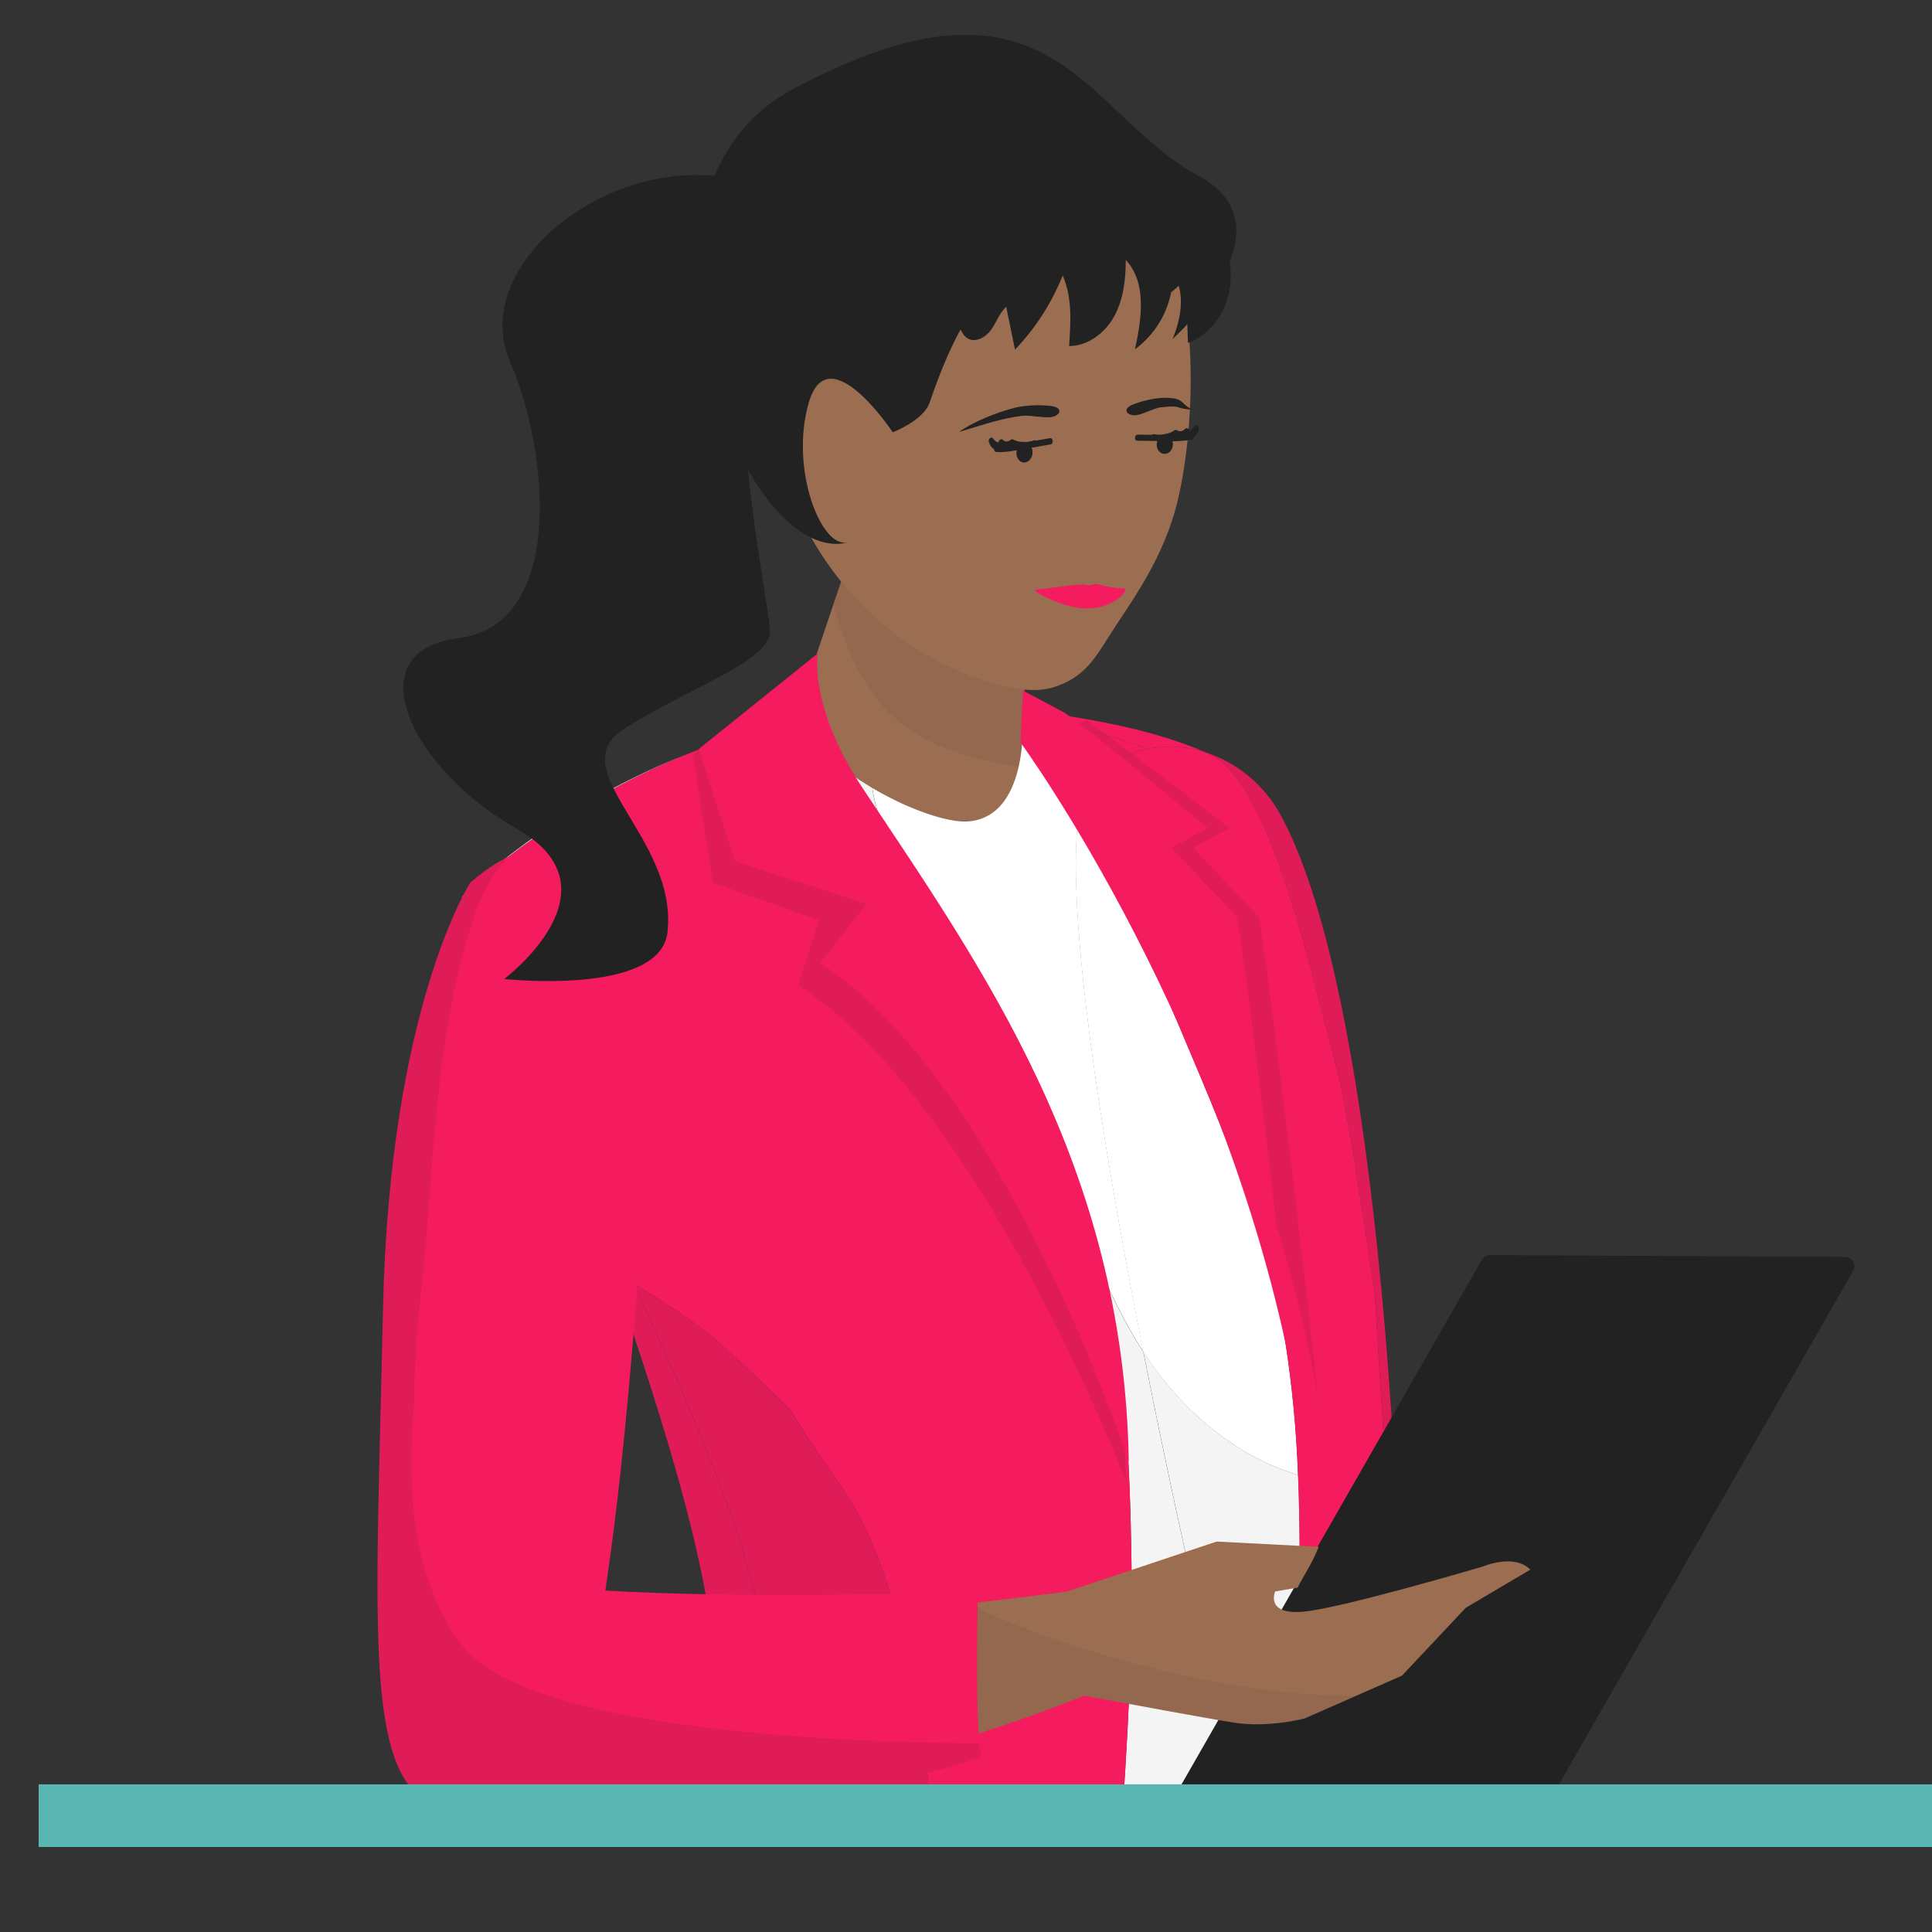<svg width="500" height="500" viewBox="0 0 500 500" fill="none" xmlns="http://www.w3.org/2000/svg">
<rect x="0" y="0" width="500" height="500" fill="#333333" stroke="none"/>
<g clip-path="url(#clip0_188_749)">
<g clip-path="url(#clip1_188_749)">
<path d="M379.539 468.263C380.777 471.494 381.957 474.74 383.079 478H385.345L376.945 453.617C376.777 458.628 377.66 463.618 379.539 468.263Z" fill="#F41C5E"/>
<path opacity="0.1" d="M376.934 453.617L362.202 410.848L376.934 453.617Z" fill="#222222"/>
<path d="M345.637 275.265C349.085 287.443 355.825 335.382 355.825 335.382C355.825 335.382 360.158 409.568 365.834 478H383.067C381.953 474.744 380.777 471.498 379.539 468.263C377.661 463.618 376.777 458.628 376.945 453.617L362.207 410.848C360.932 362.244 353.832 252.535 331.623 211.313C327.456 203.398 320.379 197.426 311.896 194.666L312.935 195.107C329.432 202.583 340.258 256.306 345.637 275.265Z" fill="#F41C5E"/>
<path opacity="0.1" d="M345.637 275.265C349.085 287.443 355.825 335.382 355.825 335.382C355.825 335.382 360.158 409.568 365.834 478H383.067C381.953 474.744 380.777 471.498 379.539 468.263C377.661 463.618 376.777 458.628 376.945 453.617L362.207 410.848C360.932 362.244 353.832 252.535 331.623 211.313C327.456 203.398 320.379 197.426 311.896 194.666L312.935 195.107C329.432 202.583 340.258 256.306 345.637 275.265Z" fill="#222222"/>
<path d="M174.478 196.561C175.425 196.158 176.391 195.754 177.356 195.356C142.142 209.318 120.892 230.669 119.561 232.017C120.892 230.675 141.009 210.493 174.478 196.561Z" fill="white"/>
<path d="M334.494 476.67L332.445 471.867C329.315 473.564 326.392 475.622 323.736 478H334.426C334.451 477.559 334.476 477.111 334.494 476.67Z" fill="white"/>
<path d="M229.124 183.724C224.42 193.244 223.726 204.851 230.028 216.912C237.982 232.123 246.122 247.228 254.082 262.452C255.555 264.809 256.987 267.191 258.378 269.598C264.109 279.577 271.915 289.177 276.718 300.356C281.161 310.881 284.527 321.832 286.765 333.04C288.56 336.837 290.448 340.577 292.49 344.225C293.58 346.163 294.721 348.042 295.913 349.861C286.752 303.537 277.244 247.067 278.581 217.707C278.672 214.322 279.32 210.975 280.5 207.802C276.806 200.3 272.672 193.023 268.121 186.011C246.719 182.128 224.761 182.563 203.529 187.291V187.328C211.953 185.455 220.511 184.25 229.124 183.724Z" fill="white"/>
<path d="M335.942 381.737C335.523 370.151 334.419 358.6 332.637 347.145C327.066 312.677 311.034 280.757 298.165 248.632C292.594 234.683 287.073 220.956 280.524 207.802C279.317 210.97 278.641 214.317 278.525 217.707C277.213 247.067 286.72 303.537 295.857 349.86C306.188 365.668 320.257 377.002 335.942 381.737Z" fill="white"/>
<path d="M334.802 470.68C334.004 471.041 333.218 471.432 332.444 471.848L334.493 476.651C334.604 474.609 334.707 472.619 334.802 470.68Z" fill="white"/>
<path d="M332.445 471.867L311.653 423.213C311.653 423.213 303.898 390.424 295.882 349.86C294.689 348.042 293.548 346.163 292.459 344.225C290.416 340.577 288.528 336.836 286.733 333.04C291.332 355.322 292.415 379.021 292.811 403.373C293.177 425.823 291.833 451.511 289.846 478H323.736C326.392 475.622 329.314 473.564 332.445 471.867Z" fill="white"/>
<path d="M229.124 183.724C220.521 184.254 211.974 185.461 203.56 187.334C203.732 187.835 203.939 188.322 204.179 188.794C218.032 215.172 238.297 237.261 254.069 262.458C246.128 247.234 237.976 232.129 230.015 216.918C223.695 204.875 224.389 193.243 229.124 183.724Z" fill="white"/>
<path opacity="0.05" d="M229.124 183.724C220.521 184.254 211.974 185.461 203.56 187.334C203.732 187.835 203.939 188.322 204.179 188.794C218.032 215.172 238.297 237.261 254.069 262.458C246.128 247.234 237.976 232.129 230.015 216.918C223.695 204.875 224.389 193.243 229.124 183.724Z" fill="#222222"/>
<path d="M119.493 232.104C119.493 232.104 120.979 234.26 123.238 237.982C120.985 234.254 119.524 232.11 119.493 232.104Z" fill="white"/>
<path opacity="0.05" d="M119.493 232.104C119.493 232.104 120.979 234.26 123.238 237.982C120.985 234.254 119.524 232.11 119.493 232.104Z" fill="#222222"/>
<path d="M119.561 232.023C120.929 230.669 141.226 210.816 174.472 196.562C141.009 210.493 120.892 230.675 119.561 232.023Z" fill="white"/>
<path opacity="0.05" d="M119.561 232.023C120.929 230.669 141.226 210.816 174.472 196.562C141.009 210.493 120.892 230.675 119.561 232.023Z" fill="#222222"/>
<path d="M332.445 471.867C333.219 471.451 334.005 471.059 334.804 470.699C335.076 464.939 335.268 459.8 335.348 455.55C335.8 431.614 336.983 406.387 335.967 381.737C320.282 377.002 306.212 365.656 295.906 349.86C303.922 390.424 311.678 423.213 311.678 423.213L332.445 471.867Z" fill="white"/>
<path opacity="0.05" d="M335.943 381.737C320.257 377.002 306.188 365.656 295.882 349.86C294.689 348.042 293.548 346.163 292.459 344.225C290.416 340.577 288.528 336.836 286.733 333.04C291.332 355.322 292.415 379.021 292.811 403.373C293.177 425.823 291.833 451.511 289.846 478H323.736C326.392 475.622 329.314 473.564 332.445 471.867C333.219 471.451 334.005 471.059 334.804 470.699C335.076 464.939 335.268 459.8 335.348 455.55C335.8 431.614 336.983 406.387 335.943 381.737Z" fill="#222222"/>
<path d="M311.889 194.666C297.423 188.353 280.066 185.78 266.702 183.842C267.185 184.563 267.649 185.283 268.126 186.01C277.989 187.792 287.689 190.39 297.126 193.778C302.041 192.796 307.125 193.102 311.889 194.666Z" fill="#F41C5E"/>
<path d="M335.063 477.999L334.494 476.67C334.494 477.111 334.451 477.558 334.426 477.999H335.063Z" fill="#F41C5E"/>
<path d="M297.131 193.778C287.691 190.39 277.987 187.792 268.119 186.01C272.67 193.023 276.804 200.299 280.499 207.802C281.853 204.237 284.092 201.077 287.002 198.623C289.913 196.169 293.399 194.501 297.131 193.778Z" fill="#F41C5E"/>
<path d="M355.824 335.382C355.824 335.382 349.083 287.444 345.635 275.265C340.256 256.282 329.43 202.564 312.928 195.108L311.888 194.666C307.127 193.103 302.045 192.797 297.131 193.778C293.399 194.501 289.913 196.169 287.002 198.623C284.092 201.078 281.853 204.237 280.499 207.802C287.048 220.957 292.551 234.683 298.14 248.633C311.009 280.758 327.053 312.678 332.612 347.145C334.394 358.6 335.498 370.151 335.917 381.737C336.957 406.387 335.775 431.615 335.298 455.55C335.218 459.8 335.026 464.939 334.754 470.699C334.663 472.625 334.56 474.616 334.444 476.67L335.014 478H365.784C360.176 409.568 355.824 335.382 355.824 335.382Z" fill="#F41C5E"/>
<path d="M203.391 186.887C194.514 189.053 185.811 191.884 177.356 195.356C185.859 191.977 194.614 189.276 203.539 187.278L203.391 186.887Z" fill="#F41C5E"/>
<path d="M173.579 375.833L173.375 375.138L173.579 375.833Z" fill="#F41C5E"/>
<path d="M142.463 281.596C137.647 263.309 128.405 246.507 123.237 237.982C128.405 246.507 137.647 263.316 142.463 281.596Z" fill="#F41C5E"/>
<path d="M175.766 383.495L175.519 382.594L175.766 383.495Z" fill="#F41C5E"/>
<path d="M172.534 372.298C172.473 372.08 172.405 371.869 172.343 371.677C172.405 371.882 172.473 372.08 172.534 372.298Z" fill="#F41C5E"/>
<path d="M184.605 426.227L184.531 425.531L184.605 426.227Z" fill="#F41C5E"/>
<path d="M185.019 432.154L184.982 431.304L185.019 432.154Z" fill="#F41C5E"/>
<path d="M185.088 436.859C184.933 444.899 181.993 459.918 177.691 478C182.011 459.918 184.933 444.899 185.088 436.859Z" fill="#F41C5E"/>
<path d="M184.872 429.464C184.872 429.228 184.841 428.998 184.823 428.762C184.841 428.998 184.854 429.228 184.872 429.464Z" fill="#F41C5E"/>
<path d="M176.726 387.005C176.627 386.633 176.528 386.26 176.423 385.894C176.51 386.26 176.627 386.633 176.726 387.005Z" fill="#F41C5E"/>
<path d="M142.463 281.596C144.939 291.066 151.296 308.502 158.341 328.87C160.235 329.96 162.125 331.07 164.01 332.201C154.032 310.447 145.106 291.625 142.463 281.596Z" fill="#F41C5E"/>
<path d="M181.778 408.138L181.555 407.045L181.778 408.138Z" fill="#F41C5E"/>
<path d="M183.484 417.596L183.392 416.975L183.484 417.596Z" fill="#F41C5E"/>
<path d="M182.384 411.245L182.161 410.059L182.384 411.245Z" fill="#F41C5E"/>
<path d="M182.92 414.19C182.858 413.836 182.796 413.483 182.729 413.129C182.796 413.514 182.858 413.836 182.92 414.19Z" fill="#F41C5E"/>
<path d="M183.937 420.789C183.893 420.448 183.844 420.112 183.794 419.771C183.862 420.112 183.937 420.448 183.937 420.789Z" fill="#F41C5E"/>
<path d="M119.524 232.073L119.562 232.036L119.493 232.104L119.524 232.073Z" fill="#F41C5E"/>
<path d="M184.314 423.573C184.27 423.238 184.233 422.903 184.19 422.567C184.233 422.903 184.27 423.238 184.314 423.573Z" fill="#F41C5E"/>
<path d="M180.223 401.036C180.13 400.626 180.031 400.222 179.938 399.794C180.05 400.222 180.149 400.626 180.223 401.036Z" fill="#F41C5E"/>
<path d="M178.619 394.282C178.545 394.002 178.483 393.729 178.409 393.456C178.483 393.729 178.545 394.002 178.619 394.282Z" fill="#F41C5E"/>
<path d="M177.603 390.305L177.344 389.324L177.603 390.305Z" fill="#F41C5E"/>
<path d="M179.486 397.836C179.393 397.432 179.294 397.029 179.195 396.594C179.294 397.029 179.393 397.432 179.486 397.836Z" fill="#F41C5E"/>
<path d="M180.934 404.13C180.872 403.845 180.804 403.553 180.743 403.261C180.804 403.572 180.872 403.845 180.934 404.13Z" fill="#F41C5E"/>
<path d="M119.561 232.023L119.524 232.061L119.561 232.023Z" fill="#F41C5E"/>
<path d="M258.345 269.598C256.959 267.187 255.527 264.805 254.049 262.452C258.531 271.052 262.95 279.683 267.215 288.394C274.309 302.91 279.806 318.4 286.732 333.04C284.494 321.832 281.128 310.881 276.686 300.356C271.882 289.177 264.077 279.577 258.345 269.598Z" fill="#F41C5E"/>
<path d="M203.558 187.334V187.297C194.633 189.294 185.878 191.995 177.375 195.375C176.409 195.772 175.444 196.176 174.497 196.58C183.895 192.65 193.62 189.556 203.558 187.334Z" fill="#F41C5E"/>
<path d="M119.524 232.073L119.493 232.104L119.524 232.073Z" fill="#F41C5E"/>
<path d="M182.018 344.119C185.615 346.778 195.723 356.124 204.63 364.991C208.165 370.937 212.021 376.735 216.15 382.439C227.199 397.681 231.73 415.254 235.908 433.97C239.003 447.789 240.761 462.758 241.417 478H289.847C291.834 451.511 293.177 425.805 292.812 403.373C292.415 379.003 291.332 355.322 286.733 333.04C279.807 318.4 274.31 302.91 267.216 288.394C262.951 279.695 258.55 271.052 254.05 262.452C238.278 237.255 218.013 215.165 204.16 188.788C203.92 188.316 203.713 187.828 203.541 187.328C193.592 189.544 183.857 192.634 174.448 196.561C141.227 210.816 120.936 230.669 119.562 232.023L119.519 232.073L119.488 232.104C119.488 232.104 120.98 234.266 123.233 237.982C128.401 246.507 137.643 263.309 142.459 281.596C145.102 291.625 154.028 310.447 164.006 332.201C170.183 335.904 176.28 339.869 182.018 344.119Z" fill="#F41C5E"/>
<path opacity="0.1" d="M182.158 410.059C182.034 409.438 181.905 408.785 181.775 408.139C181.905 408.785 182.034 409.425 182.158 410.059Z" fill="#222222"/>
<path opacity="0.1" d="M181.554 407.045C181.355 406.082 181.151 405.113 180.935 404.131C181.151 405.113 181.355 406.057 181.554 407.045Z" fill="#222222"/>
<path opacity="0.1" d="M180.741 403.261L180.24 401.037L180.741 403.261Z" fill="#222222"/>
<path opacity="0.1" d="M179.957 399.844C179.802 399.185 179.648 398.526 179.487 397.868C179.648 398.495 179.802 399.154 179.957 399.844Z" fill="#222222"/>
<path opacity="0.1" d="M182.73 413.129C182.619 412.507 182.507 411.886 182.384 411.264C182.507 411.88 182.619 412.501 182.73 413.129Z" fill="#222222"/>
<path opacity="0.1" d="M183.813 419.771C183.715 419.05 183.603 418.323 183.486 417.596C183.603 418.323 183.715 419.05 183.813 419.771Z" fill="#222222"/>
<path opacity="0.1" d="M183.392 416.962C183.244 416.049 183.089 415.098 182.922 414.191C183.089 415.123 183.244 416.049 183.392 416.962Z" fill="#222222"/>
<path opacity="0.1" d="M158.342 328.87C161.852 339.03 165.541 349.91 169.026 360.902C165.547 349.91 161.858 339.03 158.342 328.87Z" fill="#222222"/>
<path opacity="0.1" d="M173.377 375.138C173.098 374.193 172.82 373.274 172.535 372.298C172.795 373.243 173.098 374.193 173.377 375.138Z" fill="#222222"/>
<path opacity="0.1" d="M172.343 371.652C171.275 368.085 170.173 364.517 169.038 360.946C170.165 364.508 171.266 368.077 172.343 371.652Z" fill="#222222"/>
<path opacity="0.1" d="M175.519 382.594C174.888 380.353 174.242 378.1 173.582 375.834C174.246 378.096 174.892 380.349 175.519 382.594Z" fill="#222222"/>
<path opacity="0.1" d="M177.344 389.324C177.14 388.553 176.936 387.783 176.725 387.006C176.936 387.783 177.127 388.553 177.344 389.324Z" fill="#222222"/>
<path opacity="0.1" d="M178.41 393.456C178.15 392.412 177.877 391.362 177.605 390.306C177.877 391.362 178.15 392.387 178.41 393.456Z" fill="#222222"/>
<path opacity="0.1" d="M176.422 385.894C176.205 385.099 175.988 384.297 175.766 383.495C175.988 384.309 176.205 385.099 176.422 385.894Z" fill="#222222"/>
<path opacity="0.1" d="M184.19 422.567C184.116 421.983 184.035 421.387 183.955 420.79C184.035 421.387 184.116 421.983 184.19 422.567Z" fill="#222222"/>
<path opacity="0.1" d="M179.195 396.619C179.01 395.842 178.812 395.065 178.62 394.282C178.812 395.065 178.985 395.842 179.195 396.619Z" fill="#222222"/>
<path opacity="0.1" d="M184.823 428.762C184.761 427.93 184.687 427.085 184.607 426.227C184.687 427.085 184.761 427.93 184.823 428.762Z" fill="#222222"/>
<path opacity="0.1" d="M185.088 434.554C185.088 435.337 185.088 436.107 185.088 436.859C185.101 436.107 185.101 435.337 185.088 434.554Z" fill="#222222"/>
<path opacity="0.1" d="M184.982 431.279C184.951 430.658 184.914 430.074 184.871 429.465C184.914 430.074 184.951 430.682 184.982 431.279Z" fill="#222222"/>
<path opacity="0.1" d="M185.07 433.808C185.07 433.255 185.07 432.696 185.021 432.13C185.045 432.696 185.058 433.255 185.07 433.808Z" fill="#222222"/>
<path opacity="0.1" d="M184.556 425.531C184.488 424.91 184.413 424.233 184.339 423.574C184.389 424.233 184.463 424.885 184.556 425.531Z" fill="#222222"/>
<path d="M177.692 478H190.567C195.185 460.949 198.502 445.539 198.676 436.008C199.152 410.395 180.193 367.451 164.012 332.201C162.122 331.062 160.232 329.952 158.342 328.87C161.858 339.03 165.547 349.91 169.026 360.902V360.946C170.153 364.512 171.254 368.081 172.331 371.652C172.393 371.869 172.461 372.081 172.523 372.273C172.808 373.218 173.087 374.168 173.365 375.113L173.569 375.809C174.234 378.071 174.88 380.324 175.507 382.569L175.755 383.47C175.977 384.272 176.194 385.074 176.411 385.869C176.516 386.236 176.615 386.608 176.714 386.981C176.924 387.758 177.129 388.528 177.333 389.299L177.593 390.281C177.865 391.337 178.138 392.387 178.398 393.431C178.472 393.704 178.534 393.978 178.608 394.257C178.8 395.04 178.998 395.817 179.184 396.594C179.283 397.004 179.382 397.408 179.475 397.837C179.636 398.495 179.79 399.154 179.945 399.813C180.038 400.223 180.137 400.627 180.23 401.055L180.731 403.28C180.793 403.572 180.861 403.864 180.923 404.15C181.14 405.131 181.344 406.101 181.542 407.064L181.765 408.158C181.895 408.779 182.025 409.444 182.149 410.078L182.372 411.264C182.495 411.886 182.607 412.507 182.718 413.129C182.786 413.483 182.848 413.837 182.91 414.191C183.077 415.123 183.232 416.055 183.381 416.962L183.473 417.584C183.591 418.311 183.702 419.038 183.801 419.759C183.851 420.1 183.9 420.436 183.944 420.778C184.024 421.399 184.105 421.971 184.179 422.555C184.222 422.89 184.259 423.226 184.303 423.561C184.377 424.22 184.451 424.873 184.519 425.519L184.594 426.215C184.674 427.072 184.748 427.917 184.81 428.75C184.81 428.986 184.841 429.216 184.86 429.452C184.903 430.073 184.94 430.695 184.971 431.266L185.008 432.118C185.008 432.683 185.046 433.242 185.058 433.795V434.541C185.058 435.324 185.058 436.095 185.058 436.846C184.934 444.899 182.013 459.918 177.692 478Z" fill="#F41C5E"/>
<path d="M235.933 433.969C231.73 415.254 227.199 397.681 216.126 382.445C211.997 376.741 208.141 370.944 204.606 364.997C195.699 356.124 185.616 346.778 182.019 344.119C176.281 339.869 170.184 335.904 164.013 332.201C180.224 367.451 199.153 410.407 198.676 436.008C198.503 445.539 195.185 460.949 190.567 478H241.418C240.762 462.758 239.028 447.789 235.933 433.969Z" fill="#F41C5E"/>
<path opacity="0.1" d="M235.933 433.969C231.73 415.254 227.199 397.681 216.125 382.445C211.996 376.741 208.14 370.944 204.606 364.997C195.698 356.124 185.615 346.778 182.019 344.119C176.281 339.869 170.184 335.904 164.012 332.201C162.122 331.062 160.232 329.952 158.342 328.87C161.858 339.03 165.547 349.91 169.026 360.902V360.946C170.153 364.512 171.254 368.081 172.331 371.652C172.393 371.869 172.461 372.081 172.523 372.273C172.808 373.218 173.087 374.168 173.365 375.113L173.569 375.809C174.234 378.071 174.88 380.324 175.507 382.569L175.755 383.47C175.977 384.272 176.194 385.074 176.411 385.869C176.516 386.236 176.615 386.608 176.714 386.981C176.924 387.758 177.129 388.528 177.333 389.299L177.593 390.281C177.865 391.337 178.138 392.387 178.398 393.431C178.472 393.704 178.534 393.978 178.608 394.257C178.8 395.04 178.998 395.817 179.184 396.594C179.283 397.004 179.382 397.408 179.475 397.837C179.636 398.495 179.79 399.154 179.945 399.813C180.038 400.223 180.137 400.627 180.23 401.055L180.731 403.28C180.793 403.572 180.861 403.864 180.923 404.15C181.14 405.131 181.344 406.101 181.542 407.064L181.765 408.158C181.895 408.779 182.025 409.444 182.149 410.078L182.372 411.264C182.495 411.886 182.607 412.507 182.718 413.129C182.786 413.483 182.848 413.837 182.91 414.191C183.077 415.123 183.232 416.055 183.38 416.962L183.473 417.584C183.591 418.311 183.702 419.038 183.801 419.759C183.851 420.1 183.9 420.436 183.944 420.778C184.024 421.399 184.105 421.971 184.179 422.555C184.222 422.89 184.259 423.226 184.303 423.561C184.377 424.22 184.451 424.872 184.519 425.519L184.594 426.215C184.674 427.072 184.748 427.917 184.81 428.75C184.81 428.986 184.841 429.216 184.86 429.452C184.903 430.073 184.94 430.695 184.971 431.266L185.008 432.118C185.008 432.683 185.046 433.242 185.058 433.795V434.541C185.058 435.324 185.058 436.094 185.058 436.846C184.903 444.887 181.963 459.906 177.661 477.987H241.417C240.761 462.758 239.028 447.789 235.933 433.969Z" fill="#222222"/>
<path d="M477.53 325.279L385.597 324.813C385.176 324.811 384.761 324.921 384.396 325.131C384.031 325.342 383.728 325.646 383.517 326.012L305.258 462.695C305.05 463.058 304.94 463.47 304.94 463.889C304.94 464.307 305.05 464.719 305.258 465.082C305.466 465.445 305.765 465.746 306.126 465.957C306.487 466.167 306.896 466.279 307.313 466.281L399.252 466.741C399.672 466.741 400.085 466.631 400.449 466.42C400.813 466.21 401.115 465.907 401.325 465.541L479.616 328.839C479.819 328.475 479.923 328.063 479.919 327.645C479.914 327.228 479.801 326.818 479.59 326.458C479.379 326.098 479.078 325.8 478.716 325.593C478.355 325.386 477.946 325.278 477.53 325.279Z" fill="#222222"/>
<path d="M383.908 405.368C383.908 405.368 347.27 416.217 337.286 417.099C327.301 417.982 330.019 411.861 330.019 411.861L335.813 410.885C337.379 407.729 339.489 404.852 341.284 400.322L314.872 398.955L276.136 411.886C258.649 414.204 204.363 420.89 184.76 418.448C161.238 415.521 120.236 412.663 120.236 412.663L112.456 467.132C112.456 467.132 190.64 474.881 280.586 438.835C291.765 440.91 312.724 444.781 319.267 445.807C328.329 447.23 337.663 444.725 337.663 444.725L362.825 433.659L379.346 416.086L396.059 406.213C391.776 401.975 383.908 405.368 383.908 405.368Z" fill="#9B6D51"/>
<path opacity="0.07" d="M251.196 414.931C228.158 417.484 198.26 420.125 184.76 418.448C161.238 415.521 120.236 412.663 120.236 412.663L112.456 467.132C112.456 467.132 190.64 474.881 280.586 438.835C291.765 440.91 312.724 444.781 319.267 445.807C328.329 447.23 337.663 444.725 337.663 444.725L350.879 438.909C319.267 438.779 286.436 429.887 259.138 419.106C256.347 418.009 253.684 416.609 251.196 414.931Z" fill="#222222"/>
<path d="M253.104 411.886C234.633 412.569 189.719 413.57 156.652 411.644C164.699 358.435 167.72 285.747 167.72 285.747C167.72 285.747 164.006 191.64 121.747 228.388C121.747 228.388 100.801 260.451 99.117 338.993C97.433 417.534 94.382 455.767 109.912 465.852C115.52 469.5 121.927 471.109 128.234 469.208C151.713 471.382 199.029 472.364 253.89 454.767C252.188 444.16 253.122 412.377 253.104 411.886Z" fill="#F41C5E"/>
<path opacity="0.1" d="M119.76 425.997C106.353 408.419 105.264 384.844 107.214 362.561C107.264 353.551 107.812 344.55 108.854 335.6C112.475 302.531 112.147 267.454 123.165 235.87C124.814 231.01 127.406 226.526 130.791 222.678C130.834 222.51 130.884 222.342 130.915 222.175C127.598 223.828 124.515 225.918 121.747 228.388C121.747 228.388 100.801 260.451 99.117 338.993C97.433 417.534 94.382 455.767 109.912 465.852C115.52 469.5 121.927 471.109 128.234 469.208C151.713 471.383 199.029 472.364 253.89 454.767C253.717 453.717 253.543 452.456 253.358 451.101C234.299 451.163 137.94 449.827 119.76 425.997Z" fill="#222222"/>
<path d="M221.769 138.395L205.706 185.998C216.514 202.359 241.707 213.258 250.49 212.593C267.129 211.35 264.615 183.693 264.615 183.693L268.274 149.331L221.769 138.395Z" fill="#9B6D51"/>
<path opacity="0.07" d="M221.769 138.395L215.685 156.415C219.399 169.7 224.691 182.307 237.077 189.851C244.913 194.623 254.161 197.102 263.607 198.419C264.616 193.576 264.956 188.617 264.616 183.68L268.274 149.319L221.769 138.395Z" fill="#222222"/>
<path d="M277.918 35.557C241.261 23.981 199.925 51.092 196.131 70.187C193.698 82.335 196.651 101.51 202.463 121.394C209.854 146.69 228.677 167.195 253.511 175.764C260.784 178.25 267.668 179.455 272.7 177.846C280.221 175.435 283.031 171.011 286.813 164.971C291.907 156.843 299.812 146.796 303.965 132.66C310.211 111.39 314.575 47.14 277.918 35.557Z" fill="#9B6D51"/>
<path d="M310.211 45.524C280.271 29.4 272.453 -12.885 205.038 23.155C175.457 38.956 174.219 81.502 189.508 113.875C204.797 146.249 219.281 140.333 219.281 140.333C212.472 142.042 204.265 121.04 209.378 103.983C214.49 86.926 231.042 111.868 231.042 111.868C231.042 111.868 239.021 108.811 240.581 104.207C252.026 70.379 264.406 65.408 279.881 64.165C316.29 61.245 303.402 87.778 303.402 87.778C303.402 87.778 335.59 59.194 310.211 45.524Z" fill="#222222"/>
<path opacity="0.1" d="M206.593 174.801L179.32 195.368L184.507 228.525L211.953 238.107L206.593 254.958C254.162 285.654 291.394 383.396 291.394 383.396C290.144 306.638 248.214 255.809 217.635 209.759C203.436 188.384 206.593 174.801 206.593 174.801Z" fill="#222222"/>
<path d="M211.649 169.103L180.842 193.834L190.189 222.827L224.172 233.937L212.281 249.285C259.85 279.981 292.131 378.257 292.131 378.257C290.843 301.487 253.883 250.093 223.311 204.061C209.112 182.686 211.649 169.103 211.649 169.103Z" fill="#F41C5E"/>
<path opacity="0.1" d="M308.838 219.416L318.178 214.296C318.178 214.296 290.15 192.709 281.231 186.334L269.761 192.144C269.761 192.144 324.69 267.1 341.254 362.4C341.254 362.4 330.075 262.93 325.829 237.348L308.838 219.416Z" fill="#222222"/>
<path d="M303.16 219.416L312.501 214.295C312.501 214.295 284.473 190.845 275.553 184.469L264.721 178.716L264.102 192.143C264.102 192.143 319.031 267.1 335.595 362.4C335.595 362.4 324.416 262.93 320.17 237.348L303.16 219.416Z" fill="#F41C5E"/>
<path d="M311.877 53.205C315.968 58.797 318.853 65.582 318.488 72.517C318.122 79.451 313.969 86.411 307.451 88.741L306.981 76.046C306.857 72.765 306.764 69.317 308.219 66.378C309.673 63.439 313.257 61.282 316.266 62.55L314.006 64.302" fill="#222222"/>
<path d="M215.989 78.662C217.982 74.163 221.814 52.459 189.372 46.152C156.931 39.845 121.364 68.963 131.942 93.426C142.521 117.889 145.771 161.777 118.764 165.12C91.757 168.463 106.229 198.892 133.799 214.525C161.369 230.159 130.481 253.361 130.481 253.361C130.481 253.361 170.827 257.785 172.734 241.3C175.55 216.973 145.139 199.277 161.363 188.769C177.587 178.262 198.769 171.321 199.245 163.79C199.722 156.259 177.432 60.437 212.863 86.895L215.989 78.662Z" fill="#222222"/>
<path d="M272.726 107.798C271.055 108.42 266.734 107.382 264.679 107.606C258.922 108.227 253.16 110.364 248.195 111.787C251.29 109.526 257.802 106.599 263.46 105.344C266.435 104.806 269.475 104.735 272.472 105.133C274.626 105.567 274.75 107.059 272.726 107.798Z" fill="#222222"/>
<path d="M293.293 107.463C295.064 107.711 298.462 105.599 300.523 105.4C306.242 104.778 303.618 105.735 308.743 106.052C305.19 104.511 306.93 102.945 301.142 102.945C298.312 103.106 295.528 103.735 292.903 104.809C290.904 105.679 291.151 107.177 293.293 107.463Z" fill="#222222"/>
<path d="M303.531 115.225C303.661 113.876 302.834 112.691 301.684 112.58C300.534 112.468 299.496 113.472 299.366 114.821C299.236 116.17 300.063 117.354 301.213 117.466C302.363 117.578 303.401 116.574 303.531 115.225Z" fill="#222222"/>
<path d="M308.442 113.782C306.182 114.155 303.889 114.278 301.602 114.149L294.36 114.062C293.5 114.062 293.549 112.477 294.416 112.483L301.386 112.564C303.626 112.595 305.904 112.732 308.133 112.26C308.987 112.079 309.296 113.602 308.442 113.782Z" fill="#222222"/>
<path d="M307.295 112.061C307.698 112.039 308.081 111.879 308.38 111.608C308.68 111.336 308.878 110.97 308.941 110.57L310.179 111.191C309.841 111.881 309.288 112.441 308.605 112.786C307.921 113.131 307.144 113.243 306.391 113.105C306.287 113.058 306.193 112.99 306.117 112.905C306.04 112.82 305.982 112.72 305.947 112.611C305.911 112.502 305.899 112.387 305.91 112.273C305.922 112.159 305.957 112.049 306.013 111.949L306.515 111.197L307.548 112.148C307.128 112.678 306.525 113.031 305.859 113.138C305.192 113.245 304.51 113.098 303.946 112.726H304.621C303.676 113.37 302.591 113.777 301.457 113.913C300.441 114.166 299.379 114.166 298.363 113.913C297.533 113.658 297.929 112.136 298.759 112.397C299.61 112.593 300.496 112.578 301.34 112.353C302.287 112.242 303.194 111.903 303.983 111.365C304.083 111.3 304.201 111.265 304.32 111.265C304.44 111.265 304.557 111.3 304.658 111.365C304.968 111.569 305.343 111.648 305.709 111.587C306.075 111.526 306.404 111.329 306.632 111.036C307.165 110.414 308.149 111.247 307.666 111.987L307.165 112.745L306.793 111.589C307.245 111.654 307.706 111.574 308.11 111.359C308.514 111.145 308.839 110.808 309.04 110.396C309.467 109.638 310.458 110.122 310.278 111.017C310.15 111.73 309.785 112.379 309.244 112.858C308.702 113.337 308.015 113.619 307.295 113.658C306.434 113.658 306.484 112.08 307.35 112.086L307.295 112.061Z" fill="#222222"/>
<path d="M267.213 117.341C267.349 115.93 266.527 114.696 265.377 114.584C264.226 114.473 263.184 115.526 263.048 116.937C262.912 118.347 263.735 119.581 264.885 119.693C266.035 119.805 267.077 118.751 267.213 117.341Z" fill="#222222"/>
<path d="M257.839 116.982C260.123 117.119 262.401 116.659 264.648 116.268L271.859 115.025C272.72 114.876 272.59 113.248 271.723 113.397L264.778 114.59C262.55 114.969 260.284 115.478 258.037 115.348C257.183 115.292 256.948 116.926 257.814 116.976L257.839 116.982Z" fill="#222222"/>
<path d="M258.891 115.006C258.496 115.052 258.098 114.945 257.778 114.708C257.459 114.47 257.241 114.119 257.17 113.726L255.994 114.546C256.366 115.206 256.962 115.71 257.674 115.965C258.385 116.221 259.164 116.211 259.869 115.938C260.069 115.81 260.212 115.61 260.27 115.379C260.328 115.148 260.295 114.903 260.178 114.695L259.64 113.987L258.662 115.137C259.139 115.621 259.788 115.896 260.466 115.902C261.144 115.907 261.798 115.644 262.283 115.168L261.608 115.273C262.597 115.8 263.708 116.053 264.827 116.007C265.883 116.102 266.946 115.933 267.922 115.516C268.739 115.118 268.262 113.602 267.445 114C266.633 114.336 265.75 114.462 264.876 114.366C263.94 114.401 263.011 114.187 262.184 113.745C262.073 113.695 261.95 113.679 261.83 113.699C261.71 113.719 261.598 113.773 261.509 113.857C261.378 113.986 261.222 114.088 261.051 114.157C260.88 114.225 260.697 114.259 260.512 114.256C260.328 114.253 260.146 114.214 259.977 114.14C259.808 114.066 259.656 113.959 259.528 113.826C258.965 113.273 258.024 114.292 258.55 114.975L259.089 115.683L259.398 114.441C258.972 114.587 258.509 114.579 258.088 114.418C257.667 114.257 257.316 113.953 257.096 113.558C256.632 112.838 255.666 113.502 255.913 114.385C256.365 115.944 257.671 116.87 259.008 116.653C259.869 116.51 259.733 114.882 258.872 115.025L258.891 115.006Z" fill="#222222"/>
<path d="M268.008 152.599C270.57 152.419 277.664 151.22 280.245 151.251C280.745 151.36 281.252 151.437 281.762 151.481C282.758 151.406 283.235 150.94 284.553 151.288C286.644 151.88 288.796 152.222 290.966 152.307C292.378 152.307 288.8 157.278 281.644 157.465C275.238 157.645 266.522 152.705 268.008 152.599Z" fill="#F41C5E"/>
<path d="M303.562 70.348C303.652 74.239 302.804 78.094 301.091 81.585C299.377 85.076 296.849 88.1 293.72 90.4C295.466 82.502 296.853 73.163 291.344 67.272C291.344 72.243 290.78 77.338 288.44 81.701C286.101 86.063 281.632 89.555 276.68 89.555C277.119 83.397 277.515 76.941 275.021 71.293C272.177 78.422 267.988 84.933 262.684 90.468L260.406 79.383C258.661 80.998 257.887 83.403 256.501 85.342C255.114 87.281 252.458 88.809 250.422 87.573C249.314 86.908 248.757 85.634 248.163 84.466C245.715 79.82 241.693 76.208 236.823 74.281C242.606 68.488 248.802 63.126 255.362 58.237C258.834 55.653 262.455 53.173 266.534 51.732C278.184 47.631 290.892 52.689 302.04 58.014C304.206 59.051 306.478 60.201 307.753 62.239C309.486 65.01 308.842 68.77 307.054 71.498C305.265 74.225 302.523 76.17 299.848 78.041" fill="#222222"/>
<path d="M1.5 471.786H529.5" stroke="#5AB6B2" stroke-width="20" stroke-miterlimit="10"/>
</g>
</g>
<defs>
<clipPath id="clip0_188_749">
<rect width="500" height="500" fill="white"/>
</clipPath>
<clipPath id="clip1_188_749">
<rect width="528" height="469" fill="white" transform="translate(10 9)"/>
</clipPath>
</defs>
</svg>
